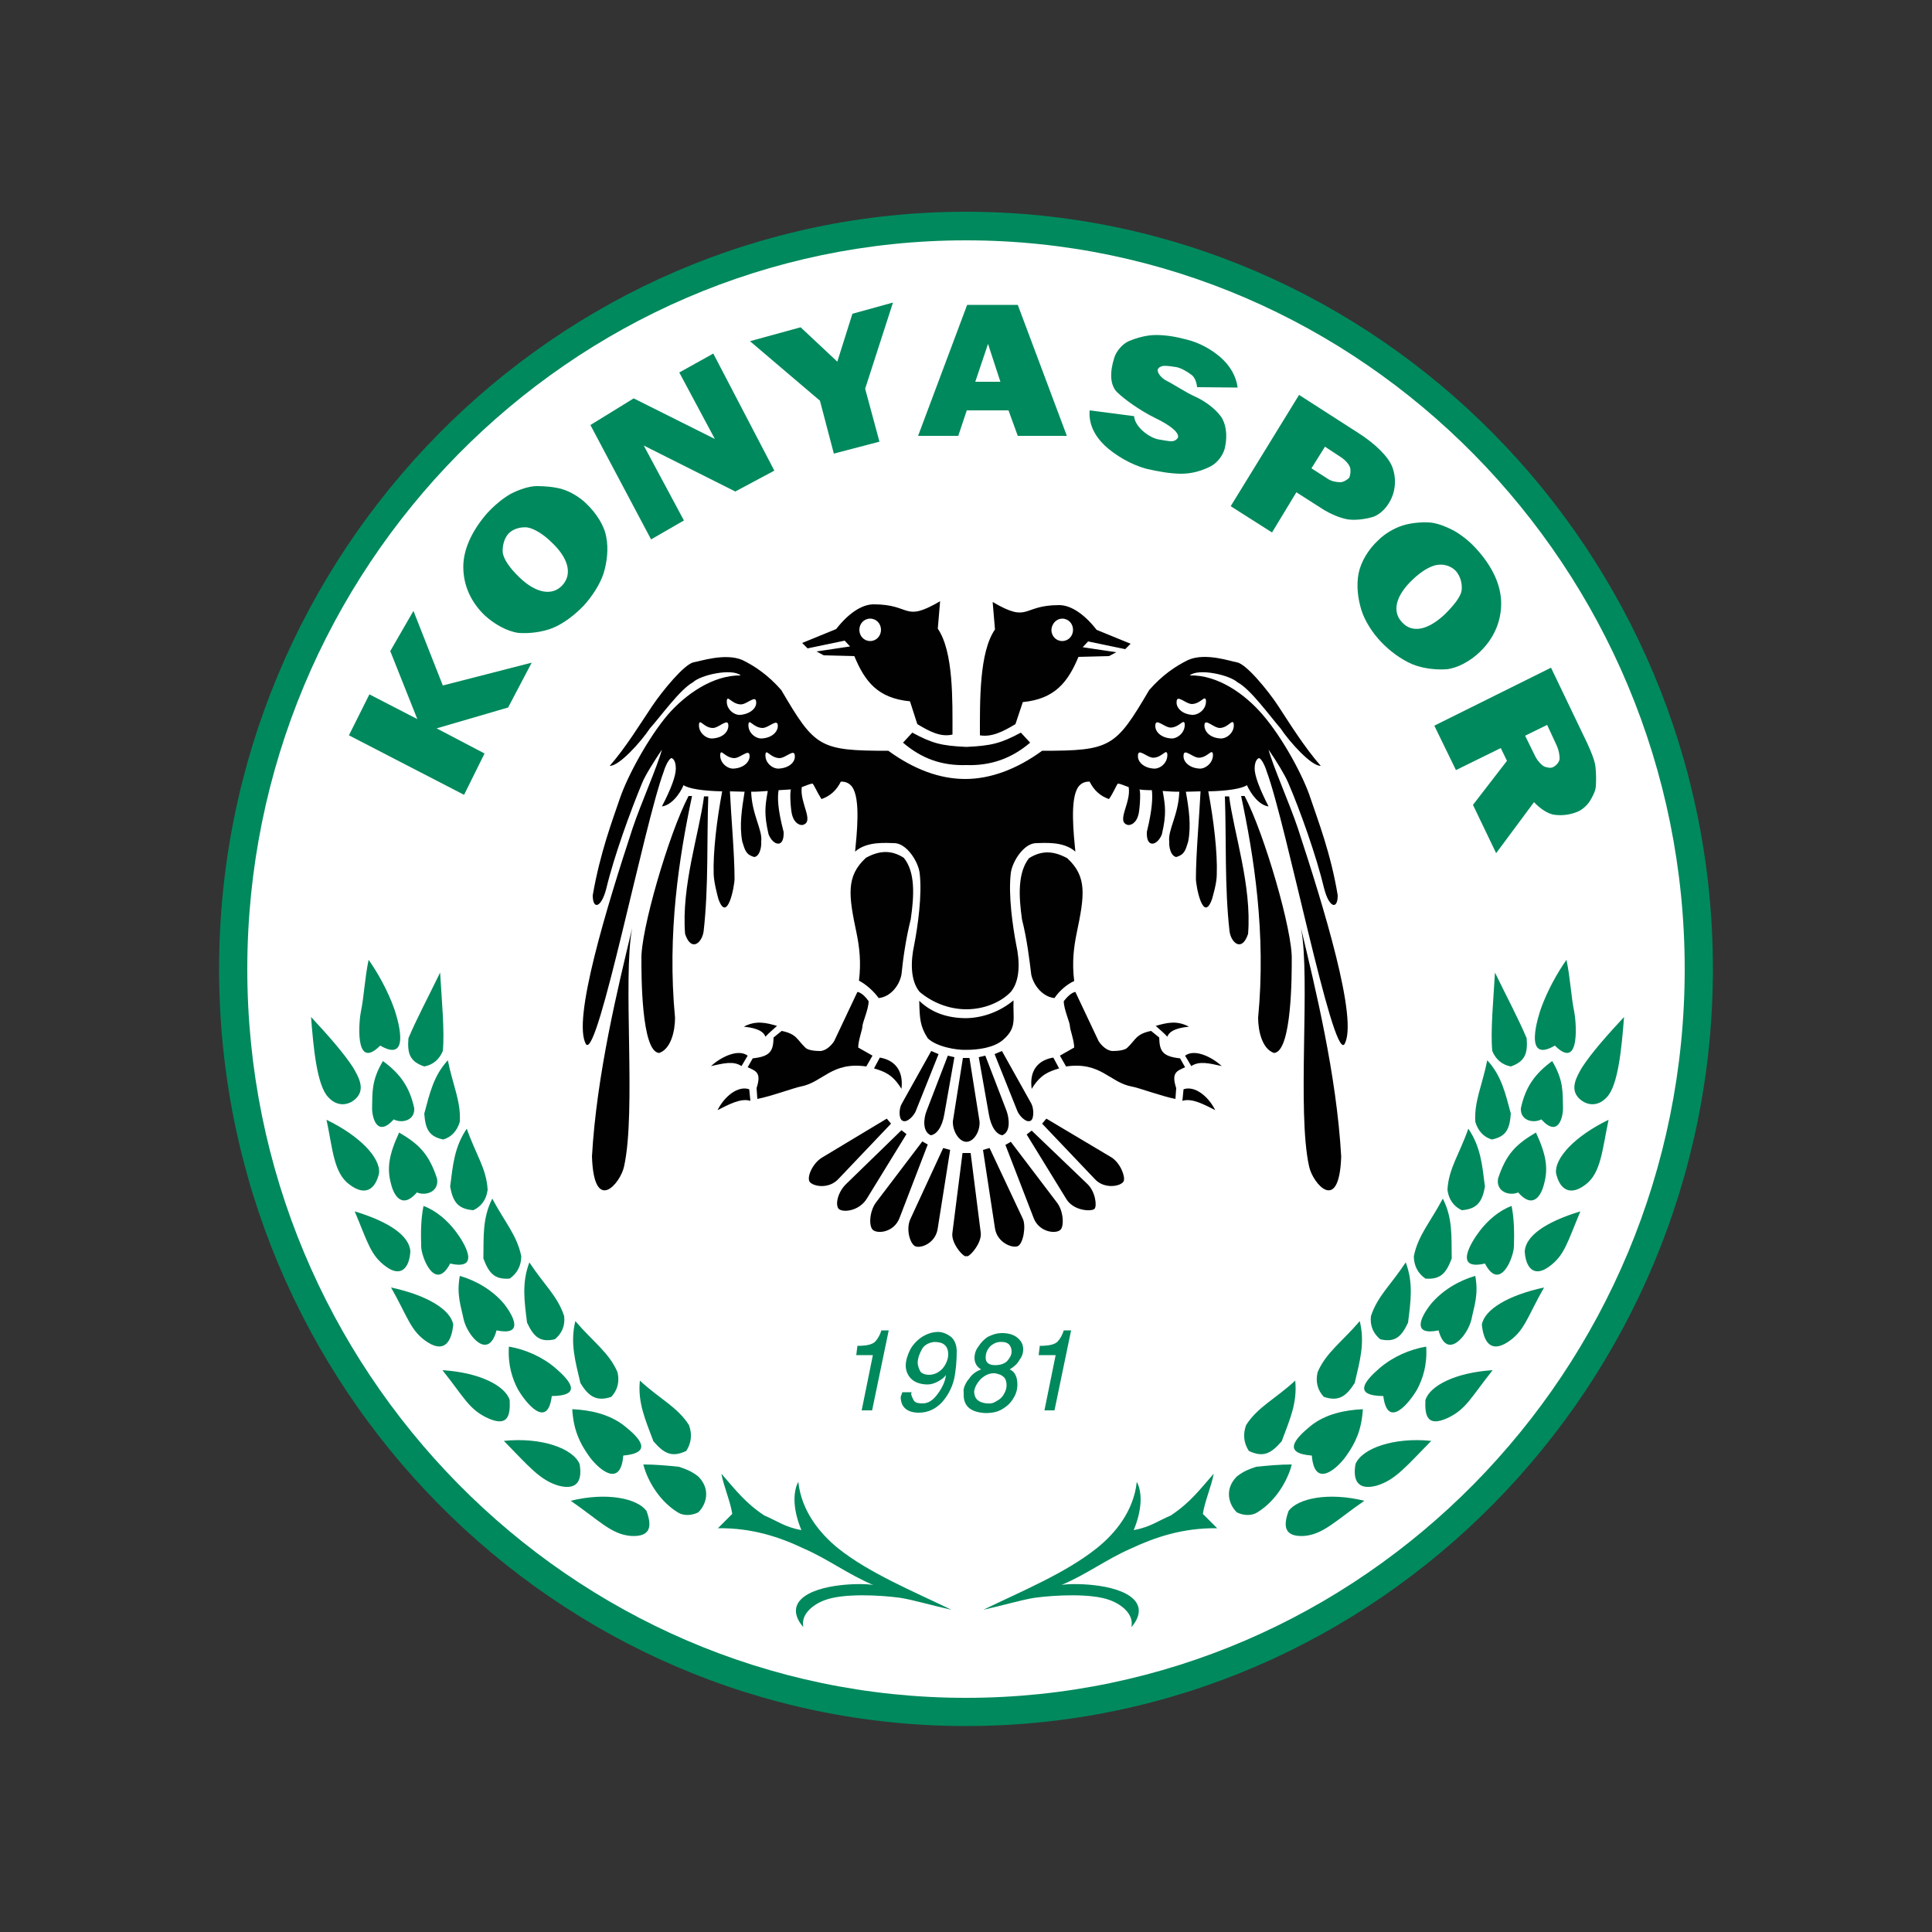 <?xml version="1.0" encoding="utf-8"?>
<!-- Generator: Adobe Illustrator 20.1.0, SVG Export Plug-In . SVG Version: 6.00 Build 0)  -->
<svg version="1.1" id="Layer_1" xmlns="http://www.w3.org/2000/svg" xmlns:xlink="http://www.w3.org/1999/xlink" x="0px" y="0px"
	 viewBox="0 0 500 500" style="enable-background:new 0 0 500 500;" xml:space="preserve">
<rect x="0" y="0" width="500" height="500" fill="#333333" stroke="none"/>
<style type="text/css">
	.st0{fill:#00895D;}
	.st1{fill:#FFFFFF;}
	.st2{fill:#010101;}
</style>
<path class="st0" d="M250,54.8c106.4,0,193.3,88,193.3,195.9s-86.9,196-193.3,196s-193.3-88-193.3-195.9S143.6,54.8,250,54.8z"/>
<path class="st1" d="M250,62.2c102.4,0,186,84.7,186,188.6s-83.5,188.6-186,188.6c-102.4,0-186-84.7-186-188.6S147.6,62.2,250,62.2z
	"/>
<path class="st0" d="M407.4,261.8c-0.8-3.8-1-8.7-2-13.4c-2.4,3.4-5,8.1-6.6,12.6c-0.6,1.7-4.8,14.5,3.6,9.6
	C409.3,277.5,407.8,263.5,407.4,261.8z M420.3,263.2c-4,4.3-8.4,9.2-10.9,13.1c-1.4,2.4-3.1,5.4-0.9,7.8c2,2.1,5,2.4,7.3-0.1
	C418.8,281,419.7,271,420.3,263.2z M395.1,268.7c-2.1-5-5-10.4-8.2-17c-0.4,6.9-1.2,15.2-0.7,20.3c0.9,2.2,2.6,3.6,4.8,4
	C394.7,274.7,395.4,272.6,395.1,268.7z M391,288.2c-1.4-5.2-2.4-9.8-6.1-13.8c-1.3,6.5-3.4,10.6-3.1,15.9c0.7,2.4,2.2,4,4.3,4.6
	C389.9,294.1,390.7,292.1,391,288.2z M404.5,286.5c-0.1-3.7,0.2-6.9-2.8-11.9c-4.5,3.3-6.9,6.7-8.1,12.2c-0.2,3.2,3.2,4,5.3,2.9
	C403.3,294.6,404.6,289,404.5,286.5z M416.3,289.8c-8.7,4.2-14,9.9-13.6,13.8c0.9,4.1,3.5,6.1,7.6,3
	C414.4,303.6,414.7,297.2,416.3,289.8z M399.6,306.4c1.1-4,0.6-7.5-2.1-13.3c-5.1,3-7.7,5.5-9.8,11.9c-0.6,3.4,2.9,4.6,5.2,3.6
	C396.8,313.1,398.9,309.3,399.6,306.4z M384.3,307.1c-0.7-5.6-1.1-10.3-4.3-15c-2.3,6.6-5.1,10.3-5.4,15.8c0.3,2.5,1.6,4.3,3.7,5.3
	C382.3,312.9,383.6,311,384.3,307.1z M375.7,325.7c-0.1-5.6,0.3-10.4-2.3-15.5c-3.3,6.2-6.4,9.5-7.5,14.9c0,2.5,1.1,4.5,3,5.8
	C372.9,331.2,374.3,329.4,375.7,325.7z M391.8,322.5c0.1-3.3,0.1-6.9-0.6-10.4c-3.3,1.2-6.2,3.8-8.2,6.4c-2.3,3-6.9,10.4,1.3,8.5
	C388.2,334.5,391.8,325.3,391.8,322.5z M409,313.5c-9.2,2.8-14.1,6.4-14.4,10.3c0.2,4,2.2,7,6.3,4
	C404.9,324.9,405.6,321.6,409,313.5z M399.6,333.2c-9.3,2-15.4,5.7-16.1,9.6c0.4,4,2,7.5,6.6,4.6
	C394.6,344.5,395.2,340.9,399.6,333.2z M380.8,341.5c0.7-3.5,1.9-6.4,1-11.3c-4.2,1.2-8.5,3.7-11.5,7.3c-3,3.8-4.7,8.2,2,6.8
	C374.4,352.2,379.8,345.7,380.8,341.5z M364.4,342.3c0.7-5.6,1.4-10.3-0.6-15.6c-3.8,5.8-7.3,8.7-9,13.9c-0.3,2.5,0.6,4.5,2.4,6
	C361.1,347.5,362.7,345.9,364.4,342.3z M350.6,357.9c1.3-5.6,2.7-10.3,1.3-16c-4.6,5.4-8.7,8.1-10.9,13.2c-0.6,2.5,0,4.7,1.6,6.4
	C346.4,362.8,348.4,361.4,350.6,357.9z M366.8,359.5c1.4-2.7,2.6-6.2,2.3-11c-4.2,0.7-8.6,2.6-12.1,5.6c-3.8,3.3-7,7.1,1,7.2
	C359.1,370.1,364.8,363,366.8,359.5z M386.3,354.6c-9.6,0.6-16.2,4-17.4,7.7c-0.2,4,0.4,7.1,5.7,4.7
	C379.5,364.7,380.7,361.6,386.3,354.6z M370.4,372.9c-9.6-1-17.9,1.9-19.6,6c-0.7,4,0.4,6.9,5.4,5.6
	C361.1,383.1,364.1,379.3,370.4,372.9z M348.6,376.5c2.1-3,3.8-6.4,4.1-11.8c-4.5,0.2-9.7,1.2-13.6,4.4c-4,3.3-7.3,7,0.4,7.6
	C340.2,385.6,346.4,379.8,348.6,376.5z M331.7,373c2-5.4,4.1-9.9,3.5-15.7c-5.2,4.8-9.7,6.8-12.7,11.5c-0.9,2.4-0.6,4.7,0.7,6.7
	C327,377.3,329,376.1,331.7,373z M325.4,391.4c5.5-3.4,8.2-9.4,8.9-12.4c-3.1,0-6.3,0.3-9.2,0.6c-1.8,0.6-3.2,1.1-5,2.5
	c-3.4,3.4-2,7.4,0,9.3C321.9,392.3,324,392.3,325.4,391.4z M353.1,388.4c-9.4-2.3-17.2-0.6-19.6,2.6c-1.4,3.8-1.3,6.8,4,6.5
	C342.5,397.1,345.7,393.5,353.1,388.4z M315,395.5l-3.7-3.7c0.4-3,2.3-7.4,2.8-10.4c-3.6,4.1-6.1,7.5-11.1,10.8
	c-3.3,1.4-5.3,3-9.6,3.8c2.6-6.3,1.9-10.5,0.8-12.5c-0.8,7.5-5.5,13.3-10.4,17.2c-8,6.4-19.4,11.1-29.3,15.9c5-1.1,10-2.6,13.3-3.1
	c5.2-0.7,14.6-1.2,19.4,0.6c3.3,1.2,6.3,3.8,5.6,7c2.6-3,2.3-5.5,0.6-7.2c-4.3-4.3-16.6-4.2-18.7-3.7c6.6-2.8,11.7-6.7,17.9-9.4
	C299,397.8,306.1,395.4,315,395.5z M93.4,261.8c0.8-3.8,1-8.7,2-13.4c2.4,3.4,5,8.1,6.6,12.6c0.6,1.7,4.8,14.5-3.6,9.6
	C91.5,277.5,93,263.5,93.4,261.8z M80.5,263.2c4,4.3,8.4,9.2,10.9,13.1c1.4,2.4,3.1,5.4,0.9,7.8c-2,2.1-5,2.4-7.3-0.1
	C82,281,81.1,271,80.5,263.2z M105.7,268.7c2.1-5,5-10.4,8.2-17c0.4,6.9,1.2,15.2,0.7,20.3c-0.9,2.2-2.6,3.6-4.8,4
	C106,274.7,105.4,272.6,105.7,268.7z M109.8,288.2c1.4-5.2,2.4-9.8,6.1-13.8c1.3,6.5,3.4,10.6,3.1,15.9c-0.7,2.4-2.2,4-4.3,4.6
	C110.9,294.1,110.1,292.1,109.8,288.2z M96.3,286.5c0.1-3.7-0.2-6.9,2.8-11.9c4.5,3.3,6.9,6.7,8.1,12.2c0.2,3.2-3.2,4-5.3,2.9
	C97.5,294.6,96.2,289,96.3,286.5z M84.5,289.8c8.7,4.2,14,9.9,13.6,13.8c-0.9,4.1-3.5,6.1-7.6,3C86.3,303.6,86.1,297.2,84.5,289.8z
	 M101.2,306.4c-1.1-4-0.6-7.5,2.1-13.3c5.1,3,7.7,5.5,9.8,11.9c0.6,3.4-2.9,4.6-5.2,3.6C104,313.1,101.9,309.3,101.2,306.4z
	 M116.5,307.1c0.7-5.6,1.1-10.3,4.3-15c2.3,6.6,5.1,10.3,5.4,15.8c-0.3,2.5-1.6,4.3-3.7,5.3C118.5,312.9,117.2,311,116.5,307.1z
	 M125.1,325.7c0.1-5.6-0.3-10.4,2.3-15.5c3.3,6.2,6.4,9.5,7.5,14.9c0,2.5-1.1,4.5-3,5.8C127.9,331.2,126.5,329.4,125.1,325.7z
	 M109,322.5c-0.1-3.3-0.1-6.9,0.6-10.4c3.3,1.2,6.2,3.8,8.2,6.4c2.3,3,6.9,10.4-1.3,8.5C112.6,334.5,109,325.3,109,322.5z
	 M91.8,313.5c9.2,2.8,14.1,6.4,14.4,10.3c-0.2,4-2.2,7-6.3,4C95.9,324.9,95.2,321.6,91.8,313.5z M101.2,333.2
	c9.3,2,15.4,5.7,16.1,9.6c-0.4,4-2,7.5-6.6,4.6C106.2,344.5,105.6,340.9,101.2,333.2z M120,341.5c-0.7-3.5-1.9-6.4-1-11.3
	c4.2,1.2,8.5,3.7,11.5,7.3c2.9,3.8,4.7,8.2-2,6.8C126.4,352.2,121,345.7,120,341.5z M136.4,342.3c-0.7-5.6-1.4-10.3,0.6-15.6
	c3.8,5.8,7.3,8.7,9,13.9c0.3,2.5-0.6,4.5-2.4,6C139.7,347.5,138.1,345.9,136.4,342.3z M150.2,357.9c-1.3-5.6-2.7-10.3-1.3-16
	c4.6,5.4,8.7,8.1,10.9,13.2c0.6,2.5,0,4.7-1.6,6.4C154.4,362.8,152.3,361.4,150.2,357.9z M134,359.5c-1.4-2.7-2.6-6.2-2.3-11
	c4.2,0.7,8.6,2.6,12.1,5.6c3.8,3.3,7,7.1-1,7.2C141.7,370.1,136,363,134,359.5z M114.5,354.6c9.6,0.6,16.2,4,17.4,7.7
	c0.2,4-0.4,7.1-5.7,4.7C121.3,364.7,120.1,361.6,114.5,354.6z M130.4,372.9c9.6-1,17.9,1.9,19.6,6c0.7,4-0.4,6.9-5.4,5.6
	C139.7,383.1,136.7,379.3,130.4,372.9z M152.2,376.5c-2.1-3-3.8-6.4-4.1-11.8c4.5,0.2,9.6,1.2,13.6,4.4c4,3.2,7.3,6.9-0.4,7.6
	C160.6,385.6,154.4,379.8,152.2,376.5z M169.1,373c-2-5.4-4.1-9.9-3.5-15.7c5.2,4.8,9.7,6.8,12.7,11.5c0.9,2.4,0.6,4.7-0.7,6.7
	C173.8,377.3,171.8,376.1,169.1,373z M175.4,391.4c-5.5-3.4-8.2-9.4-8.9-12.4c3.1,0,6.3,0.3,9.2,0.6c1.8,0.6,3.2,1.1,5,2.5
	c3.4,3.4,2,7.4,0,9.3C178.9,392.3,176.8,392.3,175.4,391.4z M147.7,388.4c9.4-2.3,17.2-0.6,19.6,2.6c1.4,3.8,1.3,6.8-4,6.5
	C158.2,397.1,155.1,393.5,147.7,388.4z M185.8,395.5l3.7-3.7c-0.4-3-2.3-7.4-2.8-10.4c3.6,4.1,6.1,7.5,11.1,10.8
	c3.3,1.4,5.3,3,9.6,3.8c-2.6-6.3-1.9-10.5-0.8-12.5c0.8,7.5,5.5,13.3,10.3,17.2c8,6.4,19.4,11.1,29.3,15.9c-5-1.1-10-2.6-13.3-3.1
	c-5.2-0.7-14.6-1.2-19.4,0.6c-3.3,1.2-6.3,3.8-5.6,7c-2.6-3-2.3-5.5-0.6-7.2c4.3-4.3,16.6-4.2,18.7-3.7c-6.6-2.8-11.7-6.7-17.9-9.4
	C201.8,397.8,194.7,395.4,185.8,395.5z"/>
<path class="st2" d="M259.4,293.8c-1.4-0.2-2.9-1.9-3.5-5.5l-2.6-14.7l1.7-0.4l5.5,14.3C261.2,289.5,261.6,292.9,259.4,293.8z
	 M233.3,281.8c-2.3-3.8-4.5-4.5-7.1-5.3l1.5-2.8C231.3,274.3,233.9,276.8,233.3,281.8z M185.7,287.3c1.8-3.6,5.3-6.4,8.2-5.4l0.3,3
	C191.7,284.1,188.5,285.9,185.7,287.3z M302.1,268.3c0.4-1.1,1.6-2.2,5.6-2.6c-3.2-1.7-5.8-1-8.6-0.2
	C300.2,266.5,301.2,267.3,302.1,268.3z M316.2,275.9c-2.4-2.2-6.9-4.6-9.5-2.7l1.6,2.7C310.4,274.5,313,275.2,316.2,275.9z
	 M283.3,305.1l-13.6-14.3l1.1-1.3l16.8,10c2.4,1.5,3.7,5.1,3.2,6.2C290.2,307,285.8,307.9,283.3,305.1z M275.9,310.2l-10.2-16.6
	l1.3-1l14.4,13.8c2.1,2,2.5,5.6,1.9,6.4C282.7,313.6,277.8,313.5,275.9,310.2z M242.7,317.8l3.2-20.2l-1.8-0.5l-8.5,18.4
	c-1.2,2.6-0.1,6.3,1.2,7C238.2,323.2,242.2,321.8,242.7,317.8z M232.8,315.2l7.3-19l-1.4-0.8l-12,15.8c-1.7,2.3-1.9,6.1-0.8,7.1
	C227.2,319.4,231.4,318.9,232.8,315.2z M217,305.1l13.6-14.3l-1.1-1.3l-16.8,10.1c-2.4,1.5-3.9,4.9-3.2,6.2
	C210.3,307,214.4,307.9,217,305.1z M250.1,324.9c0,1.3,4.2-3,3.7-6l-2.6-20.5h-2.1l-2.6,20.5C245.9,321.9,250.1,326.2,250.1,324.9z
	 M250.1,295.5c1.9,0,3.6-2.7,3.4-5.3l-2.6-16.4h-1.7l-2.6,16.4C246.5,292.7,248.2,295.5,250.1,295.5z M240.9,293.8
	c1.4-0.2,2.9-1.9,3.5-5.5l2.6-14.7l-1.7-0.4l-5.5,14.3C239,289.5,238.7,292.9,240.9,293.8z M233.5,290c1.2,0.8,3.2-1.4,3.6-2.7
	l5.8-14.5L241,272l-7.6,13.6C232.6,286.9,232.6,289.5,233.5,290z M224.4,310.1l10.2-16.6l-1.3-1L219,306.4c-2.1,2-2.9,5.2-2,6.4
	C218,313.9,222.4,313.5,224.4,310.1z M257.5,317.9l-3.1-20.3l1.7-0.5l8.6,18.3c0.9,1.9,0.1,6.5-1.3,7.1
	C262.1,323.1,258.1,321.7,257.5,317.9z M267.5,315.2l-7.3-18.9l1.4-0.8l12,15.8c1.7,2.3,1.8,6.2,0.8,7
	C273.2,319.4,268.9,318.9,267.5,315.2z M266.8,290c-1.2,0.8-3.2-1.4-3.6-2.7l-5.8-14.5l1.9-0.8l7.6,13.6
	C267.6,286.9,267.6,289.5,266.8,290z M267,281.8c2.3-3.8,4.5-4.5,7.1-5.3l-1.5-2.8C268.9,274.3,266.3,276.8,267,281.8z M304.2,284.4
	l0.2-2.8c-1.3-4,0.1-4.4,2.3-5.4l-1.3-2.3c-4.7-0.5-5.3-2-5.4-5.4l-2.1-1.7c-3.9,0.8-3.9,2.2-6.1,4.3c-0.6,0.7-2.5,0.9-3.8,0.9
	c-1.6,0-3.1-1.6-3.7-2.6l-6-12.7c-1.1,0.2-2.2,1.4-3,2.4c0,2.1,1.6,5.5,1.6,6.5c0,0.8,1.1,3.7,1.1,5.5l-3.7,2.1l1.6,2.8
	c9-1.3,11.2,4.1,17,5.2C294.4,281.4,300.9,283.8,304.2,284.4z M184,275.9c2.4-2.2,6.9-4.6,9.5-2.7l-1.6,2.7
	C189.8,274.5,187.2,275.2,184,275.9z M198.1,268.3c-0.4-1.1-1.6-2.2-5.6-2.6c3.2-1.7,5.8-1,8.6-0.2C200,266.5,199,267.3,198.1,268.3
	z M166,248.4c-0.3-7.3,7.1-32.7,12.2-42.4h0.9c-3.3,15.6-6.5,35.5-4.4,57.4c0,3.5-1.1,8.1-4.1,9.1C165.9,272.3,166,251.6,166,248.4z
	 M182.2,206.1h1.1c-0.4,11.4,0.1,23.4-1.2,34.9c-0.4,3-3.2,5.5-4.8,0.7C176.3,229.3,181,215.5,182.2,206.1z M163.6,240.2
	c-2.5,13,1.1,47.4-2.1,61.7c-0.9,4.3-7.8,12.6-8.3-2.6C154.4,278.1,159.9,255.7,163.6,240.2z M315.7,191.1c-2.7-0.2-4-1.9-4-3.3
	c0-2.2,2.3,0.6,4,0.6c2.3-0.1,3.3-2.6,3.6-1C319.5,189.7,317.3,191.3,315.7,191.1z M308.5,185c-2.7-0.2-4.1-1.9-4-3.3
	c0-2.2,2.3,0.5,4,0.5c2.3-0.1,3.3-2.4,3.6-1C312.3,183.6,310.1,185.1,308.5,185z M303,191.1c-2.7-0.2-4.1-1.9-4-3.3
	c0-2.2,2.3,0.5,4,0.5c2.3-0.1,3.3-2.4,3.6-1C306.8,189.7,304.5,191.3,303,191.1z M298.5,198.9c-2.7-0.2-4.1-1.9-4-3.3
	c0-2.2,2.3,0.5,4,0.5c2.3-0.1,3.3-2.4,3.6-1C302.3,197.5,300.1,199.1,298.5,198.9z M310.3,198.9c-2.7-0.2-4.1-1.9-4-3.3
	c0-2.2,2.3,0.5,4,0.5c2.3-0.1,3.3-2.4,3.6-1C314.1,197.5,311.8,199.1,310.3,198.9z M184.5,191.1c-1.6,0.2-3.8-1.4-3.6-3.7
	c0.2-1.5,1.3,1,3.6,1c1.6,0,4-2.8,4-0.6C188.5,189.3,187.2,190.9,184.5,191.1z M191.7,185c-1.6,0.2-3.8-1.4-3.6-3.7
	c0.2-1.5,1.2,0.9,3.6,1c1.7,0,4-2.7,4-0.5C195.8,183.1,194.4,184.7,191.7,185z M197.3,191.1c-1.6,0.2-3.8-1.4-3.6-3.7
	c0.2-1.5,1.2,0.9,3.6,1c1.7,0,4-2.7,4-0.5C201.3,189.3,199.9,190.9,197.3,191.1z M201.7,198.9c-1.6,0.2-3.8-1.4-3.6-3.7
	c0.2-1.5,1.2,0.9,3.6,1c1.7,0,4-2.7,4-0.5C205.8,197.1,204.4,198.7,201.7,198.9z M190,198.9c-1.6,0.2-3.8-1.4-3.6-3.7
	c0.2-1.5,1.2,0.9,3.6,1c1.7,0,4-2.7,4-0.5C194,197.1,192.6,198.7,190,198.9z M274.9,160.1c1.6,0,2.8,1.3,2.8,2.9
	c0,1.6-1.2,2.9-2.8,2.9c-1.6,0-2.8-1.3-2.8-2.9C272.2,161.4,273.4,160.1,274.9,160.1z M225.2,160.1c1.6,0,2.8,1.3,2.8,2.9
	c0,1.6-1.2,2.9-2.8,2.9c-1.6,0-2.8-1.3-2.8-2.9C222.4,161.4,223.6,160.1,225.2,160.1z M334.3,248.4c0.3-7.3-7.1-32.7-12.2-42.4h-0.9
	c3.3,15.6,6.5,35.5,4.4,57.4c0,3.5,1.1,8.1,4.1,9.1C334.4,272.3,334.3,251.6,334.3,248.4z M318.1,206.1H317
	c0.4,11.4-0.1,23.4,1.2,34.9c0.4,3,3.2,5.5,4.8,0.7C324,229.3,319.3,215.5,318.1,206.1z M336.7,240.2c2.5,13-1.1,47.4,2.1,61.7
	c0.9,4.3,7.8,12.6,8.3-2.6C345.9,278.1,340.4,255.7,336.7,240.2z M314.5,287.3c-1.8-3.6-5.3-6.4-8.2-5.4l-0.3,3
	C308.5,284.1,311.7,285.9,314.5,287.3z M250.1,261.2c4.6,0,8.9-1.8,11.5-4.5c2.5-3,2.3-8.1,1.4-12.2c-0.9-4.7-2.1-12.9-1.4-18.6
	c0.4-3,3.4-7.7,6.6-7.7c1.8,0,7-0.6,10.1,2.2c-0.4-4.3-1.5-13.7,0.8-16.8c0.6-0.8,1.6-1.4,2.9-1.3c1.1,2.2,2.7,3.7,5,4.5
	c1.2-1.7,1.9-3.6,2.3-4c0.7,0,2.1,0.7,2.8,0.9c0.7,4.1-3.4,9-0.2,9.8c0.6,0.1,2.1-0.3,2.7-2.6c0.3-0.8,0.7-5.6,0.3-6.6
	c0.3,0.1,1.7,0.2,3.2,0.2c0.2,1.7,0.2,4.7-1.3,10.8c-0.2,4.4,2.8,3.5,3.9,0.6c1.2-5.2,0.9-7.3,0.2-11.2c1.8,0.1,2.2,0.2,4.3,0.2
	c-0.2,6-3,9.9-2.6,12.9c-0.1,1.5,0.4,3.7,1.8,4c2.1-0.6,2.4-1.7,3.1-4c0.8-4.1,0.2-8.4-0.6-12.9c1.3,0,2.5-0.1,3.8-0.1
	c-0.3,6.3-1.2,16.2-1.2,22.6c0,2,1.9,11.8,4.2,5.2c0.2-0.8,1.2-4,1.2-6.3c0.2-5.7-0.8-14.1-2.2-21.5c5-0.1,8.7-0.7,10-1.6
	c1.1,2.4,3.2,5.2,5.6,5.5c-2.4-4.7-3.6-8-3.6-9.8c0-2.4,1.1-2.7,1.1-2.7c0.6,0,1.6,2,2,3.4c5.1,13.6,17,74.3,20.1,70.7
	c3.8-6.1-5.5-36.1-12-55.9c-2.1-6.3-6.5-16.2-7.6-20.4c2,2.9,4.2,6.5,5.1,8.6c3.1,7.2,7.3,19,9.3,27.4c1.3,5,3.5,5.5,3.5,1.7
	c-1.8-10.9-5.1-19.3-7-25c-1.9-5.9-7.3-15.8-12.4-21.7c-4.6-5.4-11.7-10.4-18.9-10.2c2.2-1.9,10.2-0.2,12.4,1.8
	c3.3,1.7,8.4,8.8,11.1,11.9c2.4,3.6,8,9.8,10.4,9.7c-4.2-4.8-8-10.9-11-15.5c-2.7-4.1-8.3-10.9-10.7-11.3c-1.5-0.2-8.1-2.6-12.6-0.6
	c-3.3,1.6-6.8,4-10.1,7.8c-8.7,14.8-9.9,15.7-27.7,15.7c-6.6,4.8-13.4,7.3-19.9,7.3c-6.6,0-13.3-2.5-19.9-7.3
	c-17.9,0-19-0.9-27.7-15.7c-3.3-3.8-6.8-6.2-10.1-7.8c-4.5-1.9-11.1,0.4-12.6,0.6c-2.4,0.5-8,7.3-10.7,11.3
	c-3.1,4.6-6.8,10.7-11,15.5c2.4,0.1,8-6.1,10.4-9.7c2.7-3,7.8-10.1,11.1-11.9c2.1-2,10.2-3.7,12.4-1.8c-7.2-0.1-14.3,4.9-18.9,10.2
	c-5,5.9-10.4,15.8-12.4,21.7c-1.9,5.6-5.1,14-7,25c0,3.8,2.2,3.3,3.5-1.7c2-8.4,6.3-20.2,9.3-27.4c0.8-2,3.1-5.6,5.1-8.6
	c-1.1,4.2-5.5,14.1-7.6,20.4c-6.5,19.8-15.8,49.9-12,55.9c3.1,3.5,15-57.1,20.1-70.7c0.4-1.4,1.4-3.4,2-3.4c0,0,1.1,0.2,1.1,2.7
	c0,1.9-1.2,5.2-3.6,9.8c2.4-0.3,4.6-3.1,5.6-5.5c1.3,0.9,5,1.5,10,1.6c-1.4,7.4-2.4,15.8-2.2,21.5c0.1,2.3,1,5.5,1.2,6.3
	c2.3,6.6,4.2-3.2,4.2-5.2c0-6.3-0.9-16.2-1.2-22.6c1.4,0,2.6,0.1,3.8,0.1c-0.7,4.4-1.4,8.7-0.6,12.9c0.7,2.3,1,3.4,3.1,4
	c1.4-0.2,1.9-2.5,1.8-4c0.4-3-2.4-6.9-2.6-12.9c2.1,0,2.5-0.1,4.3-0.2c-0.7,3.9-1,6,0.2,11.2c1.1,2.9,4.1,3.8,3.9-0.6
	c-1.6-6.1-1.6-9-1.3-10.8c1.5-0.1,2.9-0.2,3.2-0.2c-0.4,1,0,5.8,0.3,6.6c0.6,2.3,2.1,2.7,2.7,2.6c3.2-0.8-0.8-5.7-0.2-9.8
	c0.7-0.2,2.1-0.9,2.8-0.9c0.4,0.4,1.2,2.3,2.3,4c2.3-0.8,3.9-2.3,5-4.5c1.3-0.1,2.3,0.5,2.9,1.3c2.3,3.1,1.2,12.5,0.8,16.8
	c3.1-2.8,8.3-2.2,10.1-2.2c3.2,0,6.2,4.7,6.6,7.7c0.7,5.7-0.5,13.9-1.4,18.6c-0.9,4.1-1.1,9.2,1.4,12.2
	C241.2,259.4,245.5,261.2,250.1,261.2z M262.8,187.4l1.9-5.7c8.3-0.8,11.7-5.2,14.4-11.7l7.9-0.2l1.9-1l-8.7-1.3l1.4-1.5l9.6,2
	l1.4-1.4l-8.8-3.6c-3.1-4-6.6-6.4-9.7-6.4c-9.8,0-7.6,4.8-17.2-0.8l0.6,7.1c-4.1,5.9-3.9,18.6-3.9,27.4
	C256.6,190.8,259.5,189.4,262.8,187.4z M237.4,187.4c3.3,2,6.1,3.4,9.1,2.7c0-8.8,0.3-21.4-3.8-27.4l0.6-7.1
	c-9.6,5.6-7.3,0.8-17.2,0.8c-3.1,0-6.6,2.4-9.7,6.4l-8.8,3.6l1.4,1.4l9.6-2l1.4,1.5l-8.7,1.3l1.9,1l7.9,0.2
	c2.7,6.5,6,10.9,14.4,11.7L237.4,187.4z M250.1,198c6.3,0.2,11.7-1.7,16.5-5.8l-2.4-2.6c-5.2,2.8-7.7,3.4-14.1,3.7
	c-6.5-0.3-8.8-0.9-14-3.7l-2.4,2.6C238.5,196.3,243.7,198.2,250.1,198z M227.4,258.3c2.9-0.3,5.3-3,5.9-6.1c0.4-4,1.1-9.1,2.4-14.3
	c0.9-6.2,1.2-12.2-1.8-15.9c-3.1-2-6.2-2-9.8,0c-5.2,4.8-4.5,9.7-2.4,19.6c0.7,3.5,1.2,7.3,0.6,12.2
	C224.1,254.7,226.2,256.6,227.4,258.3z M272.9,258.3c1.1-1.7,3.2-3.6,5.1-4.4c-0.6-4.9-0.1-8.7,0.6-12.2c2.1-10,2.8-14.8-2.4-19.6
	c-3.7-2-6.7-2-9.9,0c-2.9,3.7-2.7,9.7-1.8,15.9c1.3,5.1,1.9,10.3,2.4,14.3C267.6,255.3,270,258,272.9,258.3z M196,284.4l-0.2-2.8
	c1.3-4-0.1-4.4-2.3-5.4l1.3-2.3c4.7-0.5,5.3-2,5.4-5.4l2.1-1.7c3.9,0.8,3.9,2.2,6.1,4.3c0.6,0.7,2.5,0.9,3.8,0.9
	c1.6,0,3.1-1.6,3.7-2.6l6-12.7c1.1,0.2,2.2,1.4,2.9,2.4c0,2.1-1.6,5.5-1.6,6.5c0,0.8-1.1,3.7-1.1,5.5l3.7,2.1l-1.6,2.8
	c-9-1.3-11.2,4.1-17,5.2C205.9,281.4,199.3,283.8,196,284.4z M250.1,271.7c-2.8,0.1-7.9-0.9-10-3c-2-3.1-2.1-5.1-2.2-9.7
	c3.4,3.3,7.7,4.5,12.2,4.5c4.5-0.1,8.8-1.8,12.2-4.6c-0.2,4.7,1,7-2.7,10.2C257.2,271.2,253,271.7,250.1,271.7z"/>
<path class="st0" d="M270.3,365l2.9-14.3h-4.4l0.3-2.4c2.3,0,3.9-0.3,4.7-1.2c0.7-0.8,1.2-1.8,1.5-2.8h1.9l-4.3,20.7L270.3,365
	L270.3,365z M257.5,353.3c1.3,0,2.3-0.3,3.1-1c0.7-0.8,1.2-1.6,1.2-2.5c0-0.7-0.2-1.3-0.6-1.8c-0.5-0.5-1.1-0.7-1.8-0.7
	c-1.2-0.1-2.2,0.3-3.1,1.1c-0.8,0.8-1.2,1.8-1.2,2.8C255,352.6,255.9,353.3,257.5,353.3z M255.4,363.2c1,0.1,1.8-0.1,2.5-0.6
	c0.8-0.4,1.5-1,1.9-1.8c0.5-0.8,0.7-1.6,0.7-2.3c0-0.8-0.2-1.6-0.7-2.1s-1.2-0.8-2.3-1c-1.4-0.1-2.6,0.5-3.7,1.5
	c-1,1.1-1.6,2.2-1.7,3.3C252.2,362.1,253.3,363,255.4,363.2z M249.4,359.6c0.1-0.8,0.6-1.9,1.4-2.8c0.7-1.1,1.8-1.9,3.1-2.4
	c-1-0.6-1.7-1.6-1.7-2.9c0-1.1,0.3-2.1,1-3c0.6-1,1.5-1.9,2.4-2.5c1.2-0.6,2.3-1,3.8-1c1.7,0,3.1,0.5,3.9,1.2c1,0.8,1.5,1.8,1.5,3
	c0,1-0.3,1.9-1,2.8c-0.5,1-1.5,1.8-2.5,2.4c1.4,0.6,2,2,2,4c0,1.1-0.3,2.3-1,3.4c-0.6,1.1-1.6,2.1-2.8,2.8c-1.2,0.8-2.7,1.1-4.5,1.1
	c-3.7-0.2-5.6-1.7-5.6-4.7c0-0.3,0-0.6,0-0.8C249.3,360,249.4,359.8,249.4,359.6z M240.4,355.8c1.5,0,2.7-0.7,3.6-1.7
	c0.8-1,1.4-2.3,1.4-3.6c0-1-0.3-1.9-0.9-2.4c-0.6-0.6-1.6-0.8-2.7-0.8c-1.2,0.1-2.5,0.7-3.1,1.7s-1.2,2.4-1.2,3.7
	c0,0.8,0.4,1.8,0.8,2.4C238.7,355.5,239.5,355.8,240.4,355.8z M233.5,360.3h2.4c0,0.2,0,0.2-0.1,0.4c0.1,0.7,0.5,1.4,0.8,1.9
	c0.5,0.5,1.2,0.6,2.2,0.6c1.4,0,2.7-0.8,3.9-2.5c1.2-1.6,2-3.4,2.1-4.9c-0.3,0.6-1.1,1.2-2,1.7s-1.9,0.8-2.7,0.8
	c-1.9,0-3.4-0.6-4.2-1.4c-0.9-0.8-1.5-2.1-1.5-3.5c0-1.3,0.5-2.8,1.1-4c0.7-1.4,1.9-2.6,3.1-3.4c1.3-0.8,2.7-1.3,4.2-1.3
	c1.1,0,2.3,0.5,3.2,1.2c1,0.7,1.6,2.2,1.6,3.8c0,2.4-0.2,5-0.7,7.3c-0.6,2.4-1.8,4.5-3.3,6.1c-1.5,1.5-3.4,2.5-5.8,2.5
	c-3,0-4.7-1.4-4.7-4.1C233.3,360.9,233.5,360.5,233.5,360.3z M223,365l2.9-14.3h-4.3l0.3-2.4c2.3,0,3.9-0.3,4.7-1.2
	c0.7-0.8,1.2-1.8,1.5-2.8h1.9l-4.3,20.7L223,365L223,365z"/>
<path class="st0" d="M120.1,205.7l-29.8-15.4l5.3-10.6l12.4,6.4l-7-17.6l6-10.4l7.6,19.3l23-5.9l-6.1,11.6l-18.5,5.4l12.4,6.5
	L120.1,205.7z M134.5,149.5c4.3,4.1,8.5,4.8,11.1,1.9c2.5-2.8,1.6-6.9-2.9-11.1c-1.9-1.9-4.4-3.5-6.2-3.8c-1.8-0.2-3.8,0.4-4.9,1.6
	c-1.1,1.2-1.6,3.1-1.5,4.8C130.3,144.8,132.1,147.2,134.5,149.5z M125.5,159.3c-3.6-3.4-5.6-7.8-5.6-12.6c0-4.6,2.3-9.4,6.1-13.8
	c1.8-2,4.2-4,6.2-5.1c2.1-1.1,4.8-2,6.7-2c2.1,0,4.6,0.2,6.6,0.8c2.1,0.6,4.6,2.1,6.3,3.8c2.5,2.4,4.6,5.6,5.1,8.6
	c0.6,3,0.2,6.5-0.7,9.4c-0.9,2.8-3,6-5.1,8.3c-2.2,2.3-5.1,4.6-8,5.8c-2.7,1.1-6.1,1.5-8.9,1.3C131.2,163.4,127.9,161.5,125.5,159.3
	z M168.5,139.6L152.8,110l11.2-6.9l21,10.5l-9.2-17.2l8.8-4.9l15.8,30.3l-10.1,5.4l-23.7-11.9l10.4,19.4L168.5,139.6z M215.8,117.4
	l-3.6-13.7l-18.1-15.4l13.1-3.6l9.5,8.9l3.9-12.4l10.5-2.9l-7.2,22.3l3.7,13.7L215.8,117.4z M258.9,98.8l-3.2-9.8l-3.3,9.8H258.9z
	 M237.6,112.8l12.7-33.9h13.1l12.7,33.9h-12.7l-2.4-6.6h-10.8l-2.2,6.6H237.6z M282,106.2l11.5,1.5c0.1,1.4,1.1,2.7,1.8,3.4
	c1.3,1.3,3,2.3,4.4,2.6c1.2,0.2,2.7,0.5,3.5,0.5c0.9,0,1.7-0.7,1.7-1.2c0-1.2-1.9-2.9-6.3-5c-3.7-1.9-7.3-4.4-9.5-6.5
	c-1.9-1.9-1.9-5.3-0.7-9c0.5-1.6,2.1-3.5,3.7-4.2c1.9-0.8,4.5-1.6,7.1-1.6c2.7,0,5.4,0.5,8,1.2c3.2,0.8,6.3,2.5,8.7,4.6
	c2.4,2.1,4,4.8,4.4,7.8l-10.5-0.1c-0.1-1.2-0.6-2.7-1.6-3.3c-0.9-0.7-2.6-1.7-3.8-1.9c-0.8-0.1-2.3-0.4-3.3-0.3
	c-0.9,0.1-1.4,0.6-1.5,1c-0.1,0.7,0.8,2.1,2.4,2.9c2,1,4.6,2.8,7.2,4c2.7,1.2,5.3,3.2,6.7,5.1c1.3,1.7,1.8,4.7,1.2,7.7
	c-0.3,2.1-1.9,4.3-3.8,5.3c-2.2,1.1-4.7,1.9-7.6,1.9c-2.8,0-6.1-0.6-9.1-1.3c-4-1.1-8-3.5-10.7-6C283.2,112.7,281.7,109.6,282,106.2
	z M339.4,121.2l4.2,2.7c1,0.7,2.4,0.9,3.3,0.9s2.1-0.9,2.3-1.2c0.3-0.7,0.4-1.8,0.2-2.6c-0.3-0.9-1.3-2-2.4-2.7l-4.1-2.7
	L339.4,121.2z M318.5,131l17.7-28.8l15.1,9.7c4.6,2.9,8,6.3,9,8.9c1.1,2.8,1,6.4-0.8,9.3c-1.1,1.9-2.9,3.4-4.6,3.8
	c-1.9,0.5-4.3,0.8-6.2,0.5c-2.1-0.4-4.3-1.4-6-2.4l-7.2-4.6l-6.3,10.4L318.5,131z M373.9,159c-4.5,4.2-8.5,4.9-11.1,2
	c-2.6-2.8-1.6-6.9,2.9-11.1c2-1.9,4.3-3.4,6.2-3.7c1.8-0.3,3.7,0.3,4.9,1.6c1.1,1.3,1.6,3,1.5,4.7
	C378.2,154.3,376.3,156.6,373.9,159z M382.9,168.8c3.6-3.4,5.6-7.8,5.6-12.6c0-4.7-2.2-9.4-6.1-13.8c-1.8-2.1-4.2-4-6.2-5.1
	c-2.1-1.1-4.7-2.1-6.6-2.1c-2.2-0.1-4.7,0.2-6.6,0.8c-2.2,0.7-4.6,2.1-6.3,3.8c-2.6,2.4-4.5,5.6-5.1,8.6c-0.6,3.1-0.2,6.4,0.7,9.4
	c0.9,2.9,2.9,6,5.1,8.3c2.3,2.4,5.1,4.5,8.1,5.8c2.7,1.1,6,1.5,8.9,1.3C377.2,172.9,380.5,171.1,382.9,168.8z M400.4,187.6l-5.7,2.8
	l2.6,5.3c0.6,1.2,1.6,2.3,2.4,2.7c0.6,0.2,1.6,0.5,2.3,0.1c0.9-0.5,1.4-1.2,1.6-1.9c0.1-1-0.2-2.5-0.7-3.6L400.4,187.6z
	 M401.4,172.8l9.4,19.6c0.9,2,1.9,4.3,2.1,6s0.2,3.8,0.1,5.1c-0.1,1.4-1,2.9-1.6,3.9c-0.7,1.1-2.1,2.3-3.2,2.7
	c-1.7,0.7-3.6,1-5.6,0.8c-1.7-0.1-3.8-1.4-5.6-3.3l-9.8,13.2l-6-12.5l8.8-11.4l-1.6-3.3l-11.6,5.7l-5.6-11.5L401.4,172.8z"/>
</svg>
